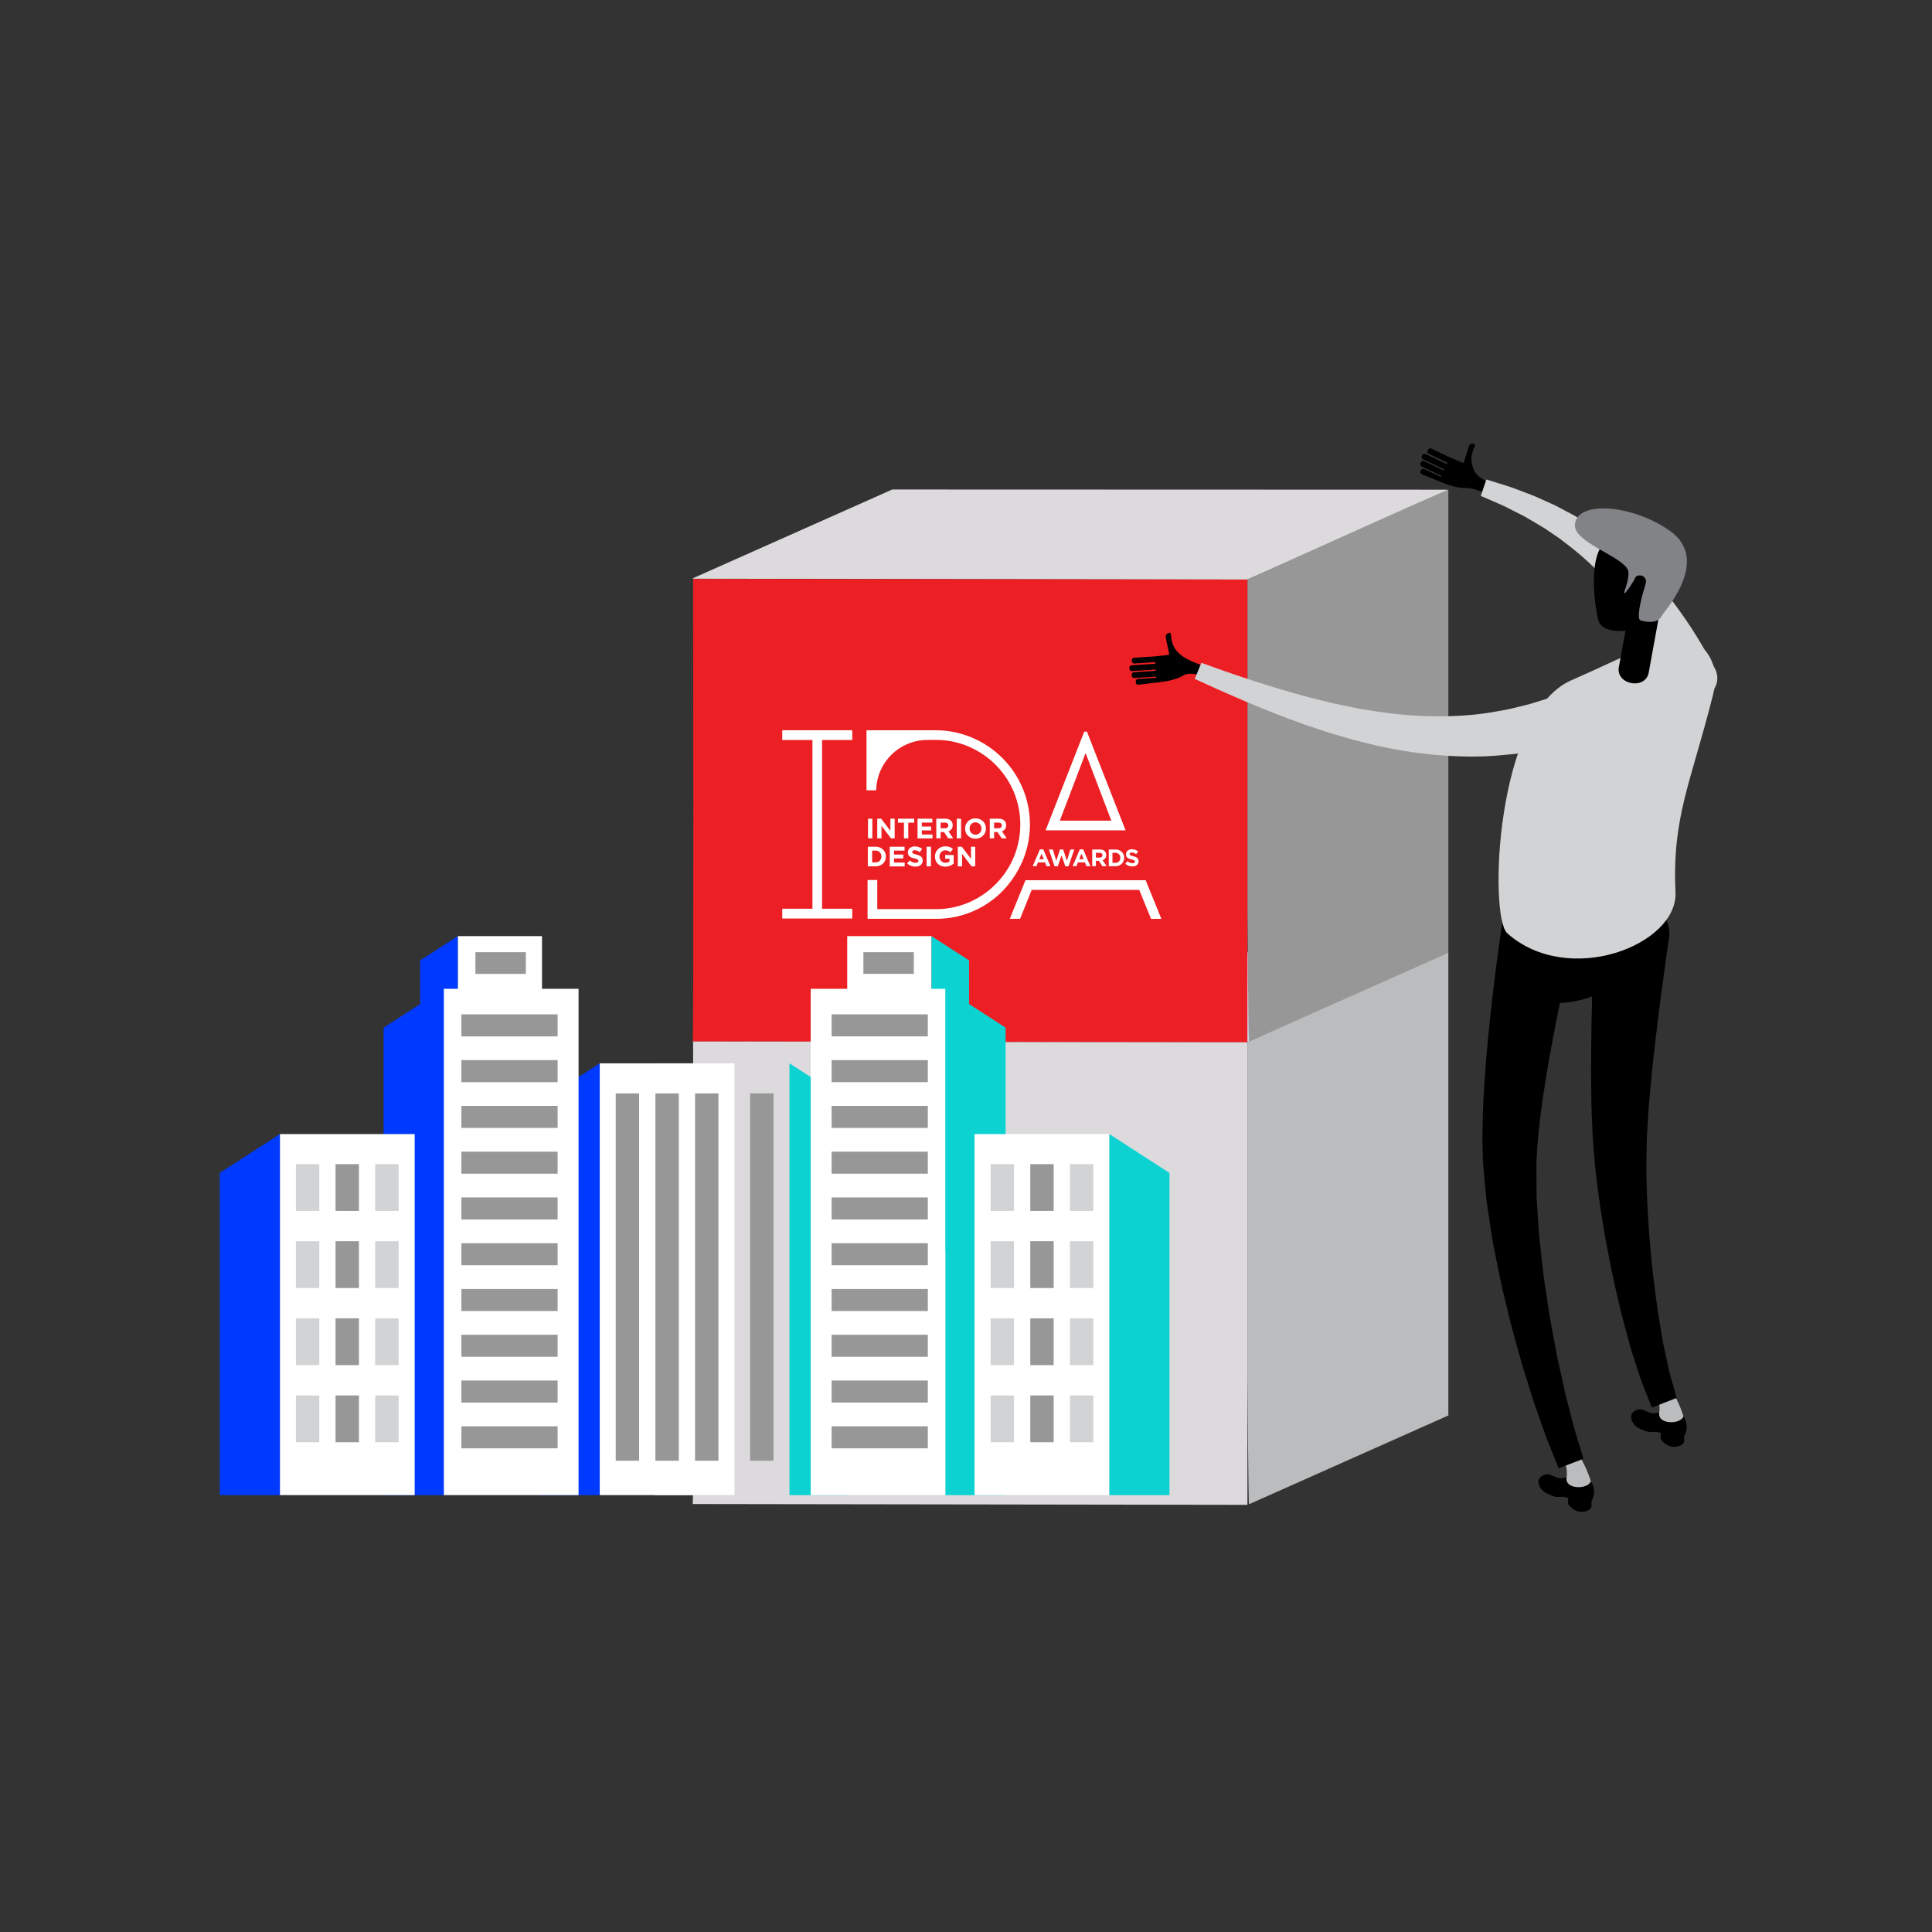<svg id="_ÎÓÈ_1" data-name="—ÎÓÈ 1" xmlns="http://www.w3.org/2000/svg" viewBox="0 0 3000 3000"><rect x="0" y="0" width="3000" height="3000" fill="#333333" stroke="none"/><defs><style>.cls-1{fill:#ccdbf0;}.cls-2{fill:#bbbcbd;}.cls-3{fill:#dcdadc;}.cls-4{fill:#979797;}.cls-5{fill:#ec2024;}.cls-6{fill:#fff;}.cls-7{fill:#d2d3d5;}.cls-8{fill:#828386;}.cls-9{fill:#0cd2d2;}.cls-10{fill:#0039ff;}</style></defs><title>Events</title><path class="cls-1" d="M2247.56,1480.08,1937,1618.35l-860.3-1.31c-.9,0-1.35-.48-.71-.77l309.49-137.77,860.92.28C2247.88,1478.78,2248.64,1479.6,2247.56,1480.08Z"/><path class="cls-2" d="M2249,1478.91v719l-309.63,137.92c-.87.39-2.36-197.76-2.36-198.31V1618.35S2244.49,1479,2249,1478.91Z"/><path class="cls-3" d="M1937,2336.73l-861.41-1.3c1.84.82.65-718.09.65-718.09l860.76,1Z"/><path class="cls-3" d="M2247.56,761.67,1937,899.94l-860.3-1.31c-.9,0-1.35-.48-.71-.76l309.49-137.78,860.92.28C2247.88,760.37,2248.64,761.19,2247.56,761.67Z"/><path class="cls-4" d="M2249,760.5v719l-309.63,137.91c-.87.39-2.36-197.76-2.36-198.31V899.94S2244.49,760.6,2249,760.5Z"/><path class="cls-5" d="M1937,1618.32l-861.41-1.3c1.84.82.65-718.09.65-718.09l860.76,1Z"/><path class="cls-6" d="M1645.69,1274.35h80l-40-105Zm42.08-138.3,60,153.29H1623.61l60-153.29ZM1779,1366.82l24.36,60h-16l-18.37-45H1602l-18,44.92H1568l24.35-59.92Z"/><path class="cls-6" d="M1345.51,1133.93v93.27h15.06a79.61,79.61,0,0,1,49.16-72.15,78.52,78.52,0,0,1,30.74-6.07H1453a128,128,0,0,1,51,10.25,132.38,132.38,0,0,1,70.06,70.07,132.3,132.3,0,0,1,0,102.07,132.5,132.5,0,0,1-70.06,70.06,127.8,127.8,0,0,1-51,10.26h-90.78v-45.23h-15.06v60.28H1453a144.11,144.11,0,0,0,103.33-42.67,158.89,158.89,0,0,0,31.37-46.85A145.8,145.8,0,0,0,1556.35,1177,146.73,146.73,0,0,0,1453,1133.93Z"/><polygon class="cls-6" points="1261.54 1149.04 1214.69 1149.04 1214.69 1133.9 1323.39 1133.9 1323.39 1149.04 1276.53 1149.04 1276.53 1411.09 1323.39 1411.09 1323.39 1426.24 1214.69 1426.24 1214.69 1411.09 1261.54 1411.09 1261.54 1149.04"/><path class="cls-6" d="M1347.86,1271.3h6.7v30.44h-6.7Z"/><path class="cls-6" d="M1362.18,1271.3h6.17l14.26,18.74V1271.3h6.62v30.44h-5.7l-14.74-19.35v19.35h-6.61Z"/><path class="cls-6" d="M1403.63,1277.47h-9.26v-6.17h25.22v6.17h-9.25v24.27h-6.71Z"/><path class="cls-6" d="M1424.74,1271.3h23v6h-16.32v6.18h14.37v6h-14.37v6.39h16.54v6h-23.18Z"/><path class="cls-6" d="M1453.88,1271.3h13.93c3.86,0,6.86,1.08,8.86,3.08a9.52,9.52,0,0,1,2.62,7v.08a9.47,9.47,0,0,1-6.53,9.44l7.44,10.87h-7.83l-6.52-9.74h-5.27v9.74h-6.7Zm13.49,14.79c3.26,0,5.12-1.74,5.12-4.31v-.09c0-2.87-2-4.35-5.25-4.35h-6.66v8.75Z"/><path class="cls-6" d="M1485.65,1271.3h6.69v30.44h-6.69Z"/><path class="cls-6" d="M1498.61,1286.6v-.08c0-8.66,6.83-15.75,16.21-15.75s16.15,7,16.15,15.66v.09c0,8.65-6.83,15.75-16.23,15.75S1498.61,1295.26,1498.61,1286.6Zm25.35,0v-.08a9.25,9.25,0,0,0-9.22-9.57c-5.38,0-9.13,4.26-9.13,9.48v.09a9.24,9.24,0,0,0,9.21,9.57C1520.22,1296.09,1524,1291.83,1524,1286.6Z"/><path class="cls-6" d="M1536.94,1271.3h13.91c3.87,0,6.87,1.08,8.88,3.08a9.56,9.56,0,0,1,2.61,7v.08a9.48,9.48,0,0,1-6.52,9.44l7.42,10.87h-7.82l-6.52-9.74h-5.26v9.74h-6.7Zm13.49,14.79c3.24,0,5.12-1.74,5.12-4.31v-.09c0-2.87-2-4.35-5.27-4.35h-6.64v8.75Z"/><path class="cls-6" d="M1347.55,1314.8h11.88c9.56,0,16.18,6.57,16.18,15.14v.09c0,8.57-6.62,15.22-16.18,15.22h-11.88Zm6.7,6v18.35h5.18c5.47,0,9.17-3.7,9.17-9.09V1330a8.74,8.74,0,0,0-9.17-9.18Z"/><path class="cls-6" d="M1381.57,1314.8h23v6h-16.29v6.18h14.34v6h-14.34v6.39h16.51v6h-23.18Z"/><path class="cls-6" d="M1408.64,1340.81l3.95-4.73c2.75,2.25,5.62,3.69,9.09,3.69,2.74,0,4.4-1.09,4.4-2.87v-.09c0-1.7-1-2.56-6.13-3.87-6.14-1.57-10.1-3.27-10.1-9.31v-.08c0-5.53,4.44-9.18,10.66-9.18a17.57,17.57,0,0,1,11.3,3.87l-3.47,5c-2.7-1.86-5.35-3-7.91-3s-3.92,1.17-3.92,2.66v.09c0,2,1.3,2.65,6.56,4,6.18,1.6,9.66,3.82,9.66,9.13v.08c0,6-4.61,9.44-11.17,9.44A19.36,19.36,0,0,1,1408.64,1340.81Z"/><path class="cls-6" d="M1438.87,1314.8h6.7v30.45h-6.7Z"/><path class="cls-6" d="M1451.84,1330.11V1330a15.64,15.64,0,0,1,16-15.75c5.47,0,8.78,1.48,12,4.17l-4.21,5.1a11.17,11.17,0,0,0-8-3.1c-4.88,0-8.75,4.31-8.75,9.49v.09c0,5.56,3.83,9.65,9.22,9.65a10.63,10.63,0,0,0,6.3-1.83v-4.35h-6.73v-5.78h13.22v13.22a19.78,19.78,0,0,1-13,4.83C1458.35,1345.77,1451.84,1339.12,1451.84,1330.11Z"/><path class="cls-6" d="M1487.29,1314.8h6.18l14.27,18.75V1314.8h6.61v30.45h-5.7l-14.74-19.36v19.36h-6.62Z"/><path class="cls-6" d="M1614.77,1318.89H1620l11.11,26.12h-6l-2.39-5.81h-11l-2.37,5.81h-5.81Zm6,15.27-3.44-8.41-3.45,8.41Z"/><path class="cls-6" d="M1628.71,1319.09h6.11l5.38,17.55L1646,1319h4.88l5.83,17.64,5.36-17.55h6l-8.86,26.11h-5l-5.86-17-5.85,17h-5Z"/><path class="cls-6" d="M1676.74,1318.89H1682l11.12,26.12h-6l-2.37-5.81h-11l-2.38,5.81h-5.81Zm6,15.27-3.45-8.41-3.44,8.41Z"/><path class="cls-6" d="M1696,1319.09h11.86c3.3,0,5.85.92,7.56,2.62a8.14,8.14,0,0,1,2.22,5.93v.07a8.06,8.06,0,0,1-5.55,8l6.33,9.26h-6.67l-5.56-8.29h-4.47V1345H1696Zm11.49,12.59c2.78,0,4.37-1.49,4.37-3.67v-.07c0-2.45-1.7-3.71-4.48-3.71h-5.66v7.45Z"/><path class="cls-6" d="M1721.7,1319.09h10.1c8.17,0,13.79,5.58,13.79,12.88v.08c0,7.3-5.62,13-13.79,13h-10.1Zm5.71,5.14v15.64h4.39c4.68,0,7.83-3.15,7.83-7.75v-.07a7.46,7.46,0,0,0-7.83-7.82Z"/><path class="cls-6" d="M1747.42,1341.24l3.37-4a11.87,11.87,0,0,0,7.74,3.15c2.34,0,3.75-.93,3.75-2.44v-.08c0-1.45-.89-2.19-5.23-3.31-5.22-1.32-8.6-2.76-8.6-7.92v-.07c0-4.71,3.79-7.81,9.08-7.81a15,15,0,0,1,9.63,3.29l-3,4.29a12.17,12.17,0,0,0-6.75-2.55c-2.18,0-3.33,1-3.33,2.26v.07c0,1.7,1.11,2.26,5.6,3.41,5.26,1.37,8.23,3.26,8.23,7.78v.08c0,5.15-3.92,8-9.53,8A16.48,16.48,0,0,1,1747.42,1341.24Z"/><path d="M2207.71,736.43a3.7,3.7,0,0,1-1.76-5l.65-1.33a3.72,3.72,0,0,1,5-1.8l25.77,12.22.78-1.68-30.66-14.56a3.69,3.69,0,0,1-1.75-5l.62-1.35a3.74,3.74,0,0,1,5-1.79l30.64,14.53.87-1.76-33.25-15.81a3.78,3.78,0,0,1-1.76-5l.63-1.36a3.79,3.79,0,0,1,5-1.79l33.25,15.8,1-2.23-29.11-13.84a3.74,3.74,0,0,1-1.76-5l.63-1.33a3.8,3.8,0,0,1,5-1.82l29.16,13.82v-.05s19.51,8.49,20.94,8.71c0,0,4.08-12.86,7.79-24.75,2.71-8.76,10.27-4.19,10.27-4.19-2.05,8.83-11.51,19.72-.84,42,4.34,9,18.8,15.48,39.68,28.54,2.54,1.62-11.92,11.06-11.92,11.06s-24.94-14.58-42.27-13.92c-12.4.5-29.81-6.13-29.93-6.16Z"/><path class="cls-7" d="M2632.6,1086.75l17.63-7.56c14.38-6.07,20.62-23.87,13.4-39.7,0,0-3.46-6.53-9.62-18-6.38-11.38-15.58-27.6-27.8-46.56-12.45-18.78-27.41-40.54-46.05-62-8.86-11-19.32-21.34-29.49-32.13q-8.13-7.61-16.37-15.32c-2.79-2.5-5.44-5.17-8.35-7.57l-8.7-7.16c-22.9-19.54-48.2-35.74-72.13-49.91-6.09-3.26-12.15-6.48-18.09-9.62s-11.58-6.31-17.41-8.8-11.38-5.12-16.81-7.6-10.6-4.91-15.8-6.73l-28-10.61c-8.39-2.95-15.86-5-21.91-7-12.15-3.77-19.09-5.95-19.09-5.95l-8.63,25.51,17.62,7.66c5.57,2.49,12.47,5.24,20.08,8.89,7.56,3.82,16.06,8.13,25.35,12.85,4.69,2.22,9.27,5.09,14.11,7.9l14.84,8.76c5.19,2.85,10.16,6.38,15.29,9.85s10.32,7,15.6,10.62C2442.7,852,2464,869,2482.46,888.71l7.08,7.2c2.37,2.39,4.47,5.05,6.67,7.55q6.59,7.6,13,15.11c8,10.61,16.18,20.6,23,31.24,14.35,20.61,25.6,41.39,34.85,59.33,9.07,18.12,15.83,33.7,20.52,44.66,4.48,11.11,7,17.44,7,17.44C2601.29,1085.77,2618.12,1092.86,2632.6,1086.75Z"/><path d="M2552.78,2189.77c9,4.75,16.47,6.86,23.77,2.65v2.46c.74,6.4,2.36,8.32,5.09,9.88,7.48,4.27,19.62,4.27,27.05,0a11.3,11.3,0,0,0,5-5.17v-.78c11.26,16.1,1.48,31,1.36,31.33v8.51s-1.58,7.77-15.6,7.94c-12.24.18-20.66-11.81-20.66-11.81v-9.68c-8.2-3.1-16.95-.74-19.68-1.67-14.1-4.69-18.94-7.76-22.69-13.08C2524.71,2193.67,2543.8,2185.11,2552.78,2189.77Z"/><path class="cls-2" d="M2597.44,2161.85a176.32,176.32,0,0,1,16.64,37.45c-4.89,13.22-41.67,13.09-37.53-6.88,0,0,2.72-15.69-6.45-27.68C2564.19,2157,2592.22,2153.11,2597.44,2161.85Z"/><path d="M2408.94,2290.6c9,4.7,16.48,6.84,23.76,2.62v2.48c.77,6.39,2.4,8.28,5.09,9.84,7.5,4.33,19.64,4.33,27.08,0a11.41,11.41,0,0,0,5.07-5.14v-.77c11.26,16.08,1.42,31,1.33,31.33v8.51s-1.59,7.75-15.61,8c-12.21.13-20.67-11.86-20.67-11.86l0-9.64c-8.21-3.15-17-.78-19.65-1.68-14.08-4.72-19-7.79-22.72-13.13C2380.88,2294.47,2400,2285.9,2408.94,2290.6Z"/><path class="cls-2" d="M2453.63,2262.67a178.61,178.61,0,0,1,16.64,37.41c-4.92,13.24-41.68,13.14-37.57-6.86,0,0,2.75-15.67-6.46-27.71C2420.37,2257.83,2448.38,2253.87,2453.63,2262.67Z"/><path d="M2553.35,1402.24l-29.24-3.13c-23.87-2.61-45.57,17.5-48.15,44.62,0,0-.47,11.64-1.35,32-.66,20.37-2,49.39-2.69,84.37-.42,17.46-.93,36.36-1,56.47s-.57,41.22-.18,63.35c.14,11,.26,22.21.38,33.55s.88,23.12,1.32,34.83c.52,23.37,3.22,47.31,5.26,71.08,10.69,94.39,30.14,186,49,254.07,2.35,8.48,4.61,16.65,6.75,24.39,2.52,7.68,4.89,15,7.12,21.88,4.49,13.69,8.1,25.65,12.32,35.37,7.69,19.45,12.15,30.59,12.15,30.59l38.45-15s-3-10.67-8.29-29.37c-2.93-9.11-5.19-21-8.11-34.29-1.45-6.7-3-13.78-4.61-21.29-1.28-7.62-2.65-15.65-4.07-24-11.38-66.62-21.1-157.5-22-247,.4-22.24.09-44.32,1.88-66.28.72-11,1.22-21.73,2.06-32.54q1.53-16.31,3-32.17c1.74-21,4.21-41.57,6.39-61s4.47-37.8,6.61-54.77c4.18-33.94,8.35-62.28,11-82l4.51-31.08C2594.36,1428.21,2577.25,1404.83,2553.35,1402.24Z"/><path d="M2418.77,1369.56l-28.75-6.24c-23.5-5-48,16.58-54.19,48.13,0,0-2,13.55-5.46,37.29s-8.1,57.69-12.85,98.64-9.72,88.81-12.9,140.8c-1.72,26-2.64,53.12-2.69,81-.19,6.86.29,14.13.42,21.22.3,7.12.12,14.35,1,21.37q1.95,21.12,3.9,42.35l1,10.6,1.53,10.35c1,6.89,2.12,13.81,3.17,20.65s2.09,13.74,3.13,20.58,2.08,13.62,3.52,20.31c5.53,26.66,10.07,53.11,16.54,78.09q4.56,18.81,8.88,37c3,12.06,6.45,23.67,9.54,35.06s6.24,22.44,9.19,33.13c3.34,10.59,6.53,20.85,9.62,30.67s6,19.23,8.82,28.17c3.14,8.87,6.12,17.32,8.92,25.2,5.62,15.79,10.19,29.62,15,40.78l14.23,35.27,38.52-14.87-10.65-34.8c-3.64-11-6.89-24.79-11-40.48q-3-11.76-6.48-25c-1.94-8.94-4-18.26-6.17-28.06s-4.38-19.92-6.7-30.39c-2-10.61-4-21.59-6.08-32.85s-4.4-22.77-6.27-34.65-3.59-24-5.43-36.31c-4.18-24.61-6.27-50.14-9.32-76-.83-6.44-1.31-12.93-1.67-19.41s-.84-13-1.26-19.51-.85-13-1.27-19.52l-.62-9.82v-9.66q-.11-19.28-.2-38.52c-.27-6.41.54-12.63.78-18.92.44-6.31.53-12.41,1.24-18.79,2.29-25.26,5.3-50.34,9.09-74.79,7.26-48.83,16.08-94.57,24.08-133.71s15.5-71.7,20.78-94.46,8.45-35.71,8.45-35.71C2456.06,1403.19,2442.24,1374.58,2418.77,1369.56Z"/><path d="M2349.66,1439.55c-35.49,49-19.38,100.18,36,114.38s129-14,164.46-63,19.4-100.19-36-114.38S2385.17,1390.57,2349.66,1439.55Z"/><path class="cls-7" d="M2439.45,1056.58c-117.41,51.73-127.9,367-98.89,392.72,95.25,84.34,264.9,18,261.15-63.83-5.41-118,24.15-170.11,58.6-308,18.14-72.65-50.31-102-77.39-88.07C2544.8,1009,2478.58,1039.36,2439.45,1056.58Z"/><path d="M2513.75,1035.87c-2.31,12.63,6.64,22.44,19.45,24.76h0c12.78,2.34,24.64-3.66,26.93-16.29l23.94-131.4a23.42,23.42,0,0,0-19-27.08h0a23.39,23.39,0,0,0-27.35,18.62Z"/><path d="M2481.72,962.59c4.76,21.08,42,18.36,57.64,14.71,23.88-5.64,49-20.55,61.24-70.84,5.83-23.87-19.47-70.05-78.48-75.6C2465.21,825.48,2471.36,916.29,2481.72,962.59Z"/><path class="cls-8" d="M2445.55,813.9c4.46-38.12,91.57-29.59,148,10.78,64,45.67-10.78,126.33-12.6,130.55-6.59,15.25-28,9.72-33.45,8.14-6-1.77-1.49-26.85,7.26-54.86,5.66-16.3-12.84-18-15.56-11.5-2.94,7.21-21.82,35.2-16.24,19.71,2.62-7.28,8.45-25.73,4.34-32.89C2514.73,861.94,2442.31,841.41,2445.55,813.9Z"/><path d="M1767.58,1063.29a3.75,3.75,0,0,1-3.94-3.5l-.1-1.48a3.77,3.77,0,0,1,3.45-4l28.46-1.86-.14-1.85-33.87,2.23a3.75,3.75,0,0,1-4-3.49l-.1-1.48a3.77,3.77,0,0,1,3.47-4l33.85-2.2-.11-2-36.75,2.4a3.74,3.74,0,0,1-3.95-3.49l-.08-1.5a3.71,3.71,0,0,1,3.44-4l36.77-2.42-.18-2.48-32.16,2.13a3.74,3.74,0,0,1-4-3.48l-.1-1.47a3.78,3.78,0,0,1,3.46-4l32.14-2.12v0s21.18-2.12,22.55-2.63c0,0-2.66-13.2-5.27-25.38-1.87-9,7-8.69,7-8.69,2.51,8.69-.47,22.86,19.72,37.12,8.17,5.75,19.8,9.56,42.13,19.09,2.79,1.19-5,15.48-5,15.48s-22.45-14.09-37.31-5.06c-10.57,6.43-29,9.18-29.11,9.18Z"/><path class="cls-7" d="M2453.25,1118.56l-6.37-18.09c-5.4-14.76-24.78-21.72-43.35-15.93l-22,6.8c-7,2.4-15.63,4.24-25.5,6.71-5,1.13-10.21,2.67-15.82,3.71s-11.56,2.06-17.72,3.17c-49.37,9.26-117.62,10.44-186.12-.36l-25.66-4.1c-8.49-1.73-17-3.47-25.35-5.2l-12.59-2.59-12.37-3c-8.22-2-16.35-4-24.32-5.91-15.87-4.43-31.3-8.51-45.81-12.84-14.52-4.52-28.29-8.6-40.9-12.7s-24.18-8.07-34.43-11.48-19.1-6.75-26.45-9.31c-14.63-5.21-23-8.17-23-8.17l-10.32,24.87s8.17,3.7,22.47,10.22c7.17,3.22,15.79,7.3,25.86,11.65s21.4,9.28,33.8,14.61,26.11,10.64,40.48,16.49,29.93,11.28,45.84,17.21c8.09,2.72,16.32,5.49,24.6,8.3l12.59,4.21c4.29,1.26,8.56,2.56,12.87,3.85q13,3.81,26.1,7.66c8.89,2.26,17.8,4.47,26.7,6.71,71.48,17.73,147.63,23.29,204.37,17.65q10.63-1,20.34-1.88c6.49-.65,12.5-1.84,18.25-2.63,11.43-1.81,21.5-3.12,29.54-5.12l25.52-5.54C2445.84,1150.91,2458.61,1133.24,2453.25,1118.56Z"/><rect class="cls-3" x="1016.64" y="1651.16" width="209.43" height="670.44" transform="translate(2242.71 3972.76) rotate(-180)"/><polygon class="cls-9" points="1225.91 2321.6 1319.31 2321.6 1319.31 1711.44 1225.91 1651.16 1225.91 2321.6"/><rect class="cls-4" x="1164.78" y="1697.82" width="36.33" height="570.38" transform="translate(2365.88 3966.03) rotate(-180)"/><rect class="cls-4" x="1103.19" y="1697.82" width="36.33" height="570.38" transform="translate(2242.71 3966.03) rotate(-180)"/><rect class="cls-4" x="1041.6" y="1697.82" width="36.33" height="570.38" transform="translate(2119.53 3966.03) rotate(-180)"/><rect class="cls-6" x="1315.56" y="1453.61" width="130.91" height="491.44" transform="translate(2762.04 3398.65) rotate(-180)"/><polygon class="cls-9" points="1446.38 1945.05 1504.76 1945.05 1504.76 1491.29 1446.38 1453.61 1446.38 1945.05"/><rect class="cls-6" x="1258.83" y="1535.42" width="209.43" height="786.18" transform="translate(2727.09 3857.02) rotate(-180)"/><polygon class="cls-9" points="1468.1 2321.6 1561.49 2321.6 1561.49 1595.7 1468.1 1535.42 1468.1 2321.6"/><rect class="cls-4" x="1340.66" y="1478.57" width="78.31" height="33.67" transform="translate(2759.63 2990.8) rotate(-180)"/><rect class="cls-4" x="1291.32" y="1575.07" width="149.4" height="34.23" transform="translate(2732.05 3184.36) rotate(-180)"/><rect class="cls-4" x="1291.32" y="1646.14" width="149.4" height="34.23" transform="translate(2732.05 3326.5) rotate(-180)"/><rect class="cls-4" x="1291.32" y="1717.21" width="149.4" height="34.23" transform="translate(2732.05 3468.65) rotate(-180)"/><rect class="cls-4" x="1291.32" y="1788.29" width="149.4" height="34.23" transform="translate(2732.05 3610.8) rotate(-180)"/><rect class="cls-4" x="1291.32" y="1859.36" width="149.4" height="34.23" transform="translate(2732.05 3752.95) rotate(-180)"/><rect class="cls-4" x="1291.32" y="1930.43" width="149.4" height="34.23" transform="translate(2732.05 3895.1) rotate(-180)"/><rect class="cls-4" x="1291.32" y="2001.51" width="149.4" height="34.23" transform="translate(2732.05 4037.24) rotate(-180)"/><rect class="cls-4" x="1291.32" y="2072.58" width="149.4" height="34.23" transform="translate(2732.05 4179.39) rotate(-180)"/><rect class="cls-4" x="1291.32" y="2143.66" width="149.4" height="34.23" transform="translate(2732.05 4321.54) rotate(-180)"/><rect class="cls-4" x="1291.32" y="2214.73" width="149.4" height="34.23" transform="translate(2732.05 4463.69) rotate(-180)"/><rect class="cls-6" x="1513.27" y="1761" width="209.43" height="560.6" transform="translate(3235.98 4082.6) rotate(-180)"/><polygon class="cls-9" points="1722.55 2321.6 1815.94 2321.6 1815.94 1821.28 1722.55 1761 1722.55 2321.6"/><rect class="cls-4" x="1599.83" y="1807.67" width="36.33" height="72.65" transform="translate(3235.98 3687.99) rotate(-180)"/><rect class="cls-4" x="1599.83" y="1927.39" width="36.33" height="72.65" transform="translate(3235.98 3927.43) rotate(-180)"/><rect class="cls-4" x="1599.83" y="2047.11" width="36.33" height="72.65" transform="translate(3235.98 4166.88) rotate(-180)"/><rect class="cls-4" x="1599.83" y="2166.84" width="36.33" height="72.65" transform="translate(3235.98 4406.33) rotate(-180)"/><rect class="cls-7" x="1661.41" y="1807.67" width="36.33" height="72.65"/><rect class="cls-7" x="1538.24" y="1807.67" width="36.33" height="72.65"/><rect class="cls-7" x="1661.41" y="1927.39" width="36.33" height="72.65"/><rect class="cls-7" x="1538.24" y="1927.39" width="36.33" height="72.65"/><rect class="cls-7" x="1661.41" y="2047.11" width="36.33" height="72.65"/><rect class="cls-7" x="1538.24" y="2047.11" width="36.33" height="72.65"/><rect class="cls-7" x="1661.41" y="2166.84" width="36.33" height="72.65"/><rect class="cls-7" x="1538.24" y="2166.84" width="36.33" height="72.65"/><rect class="cls-6" x="931.14" y="1651.16" width="209.43" height="670.44"/><polygon class="cls-10" points="931.3 2321.6 837.9 2321.6 837.9 1711.44 931.3 1651.16 931.3 2321.6"/><rect class="cls-4" x="956.1" y="1697.82" width="36.33" height="570.38"/><rect class="cls-4" x="1017.69" y="1697.82" width="36.33" height="570.38"/><rect class="cls-4" x="1079.28" y="1697.82" width="36.33" height="570.38"/><rect class="cls-6" x="710.73" y="1453.61" width="130.91" height="491.44"/><polygon class="cls-10" points="710.83 1945.05 652.45 1945.05 652.45 1491.29 710.83 1453.61 710.83 1945.05"/><rect class="cls-6" x="688.95" y="1535.42" width="209.43" height="786.18"/><polygon class="cls-10" points="689.11 2321.6 595.71 2321.6 595.71 1595.7 689.11 1535.42 689.11 2321.6"/><rect class="cls-4" x="738.24" y="1478.57" width="78.31" height="33.67"/><rect class="cls-4" x="716.48" y="1575.07" width="149.4" height="34.23"/><rect class="cls-4" x="716.48" y="1646.14" width="149.4" height="34.23"/><rect class="cls-4" x="716.48" y="1717.21" width="149.4" height="34.23"/><rect class="cls-4" x="716.48" y="1788.29" width="149.4" height="34.23"/><rect class="cls-4" x="716.48" y="1859.36" width="149.4" height="34.23"/><rect class="cls-4" x="716.48" y="1930.43" width="149.4" height="34.23"/><rect class="cls-4" x="716.48" y="2001.51" width="149.4" height="34.23"/><rect class="cls-4" x="716.48" y="2072.58" width="149.4" height="34.23"/><rect class="cls-4" x="716.48" y="2143.66" width="149.4" height="34.23"/><rect class="cls-4" x="716.48" y="2214.73" width="149.4" height="34.23"/><rect class="cls-6" x="434.5" y="1761" width="209.43" height="560.6"/><polygon class="cls-10" points="434.66 2321.6 341.27 2321.6 341.27 1821.28 434.66 1761 434.66 2321.6"/><rect class="cls-4" x="521.05" y="1807.67" width="36.33" height="72.65"/><rect class="cls-4" x="521.05" y="1927.39" width="36.33" height="72.65"/><rect class="cls-4" x="521.05" y="2047.11" width="36.33" height="72.65"/><rect class="cls-4" x="521.05" y="2166.84" width="36.33" height="72.65"/><rect class="cls-7" x="459.47" y="1807.67" width="36.33" height="72.65"/><rect class="cls-7" x="582.64" y="1807.67" width="36.33" height="72.65"/><rect class="cls-7" x="459.47" y="1927.39" width="36.33" height="72.65"/><rect class="cls-7" x="582.64" y="1927.39" width="36.33" height="72.65"/><rect class="cls-7" x="459.47" y="2047.11" width="36.33" height="72.65"/><rect class="cls-7" x="582.64" y="2047.11" width="36.33" height="72.65"/><rect class="cls-7" x="459.47" y="2166.84" width="36.33" height="72.65"/><rect class="cls-7" x="582.64" y="2166.84" width="36.33" height="72.65"/></svg>